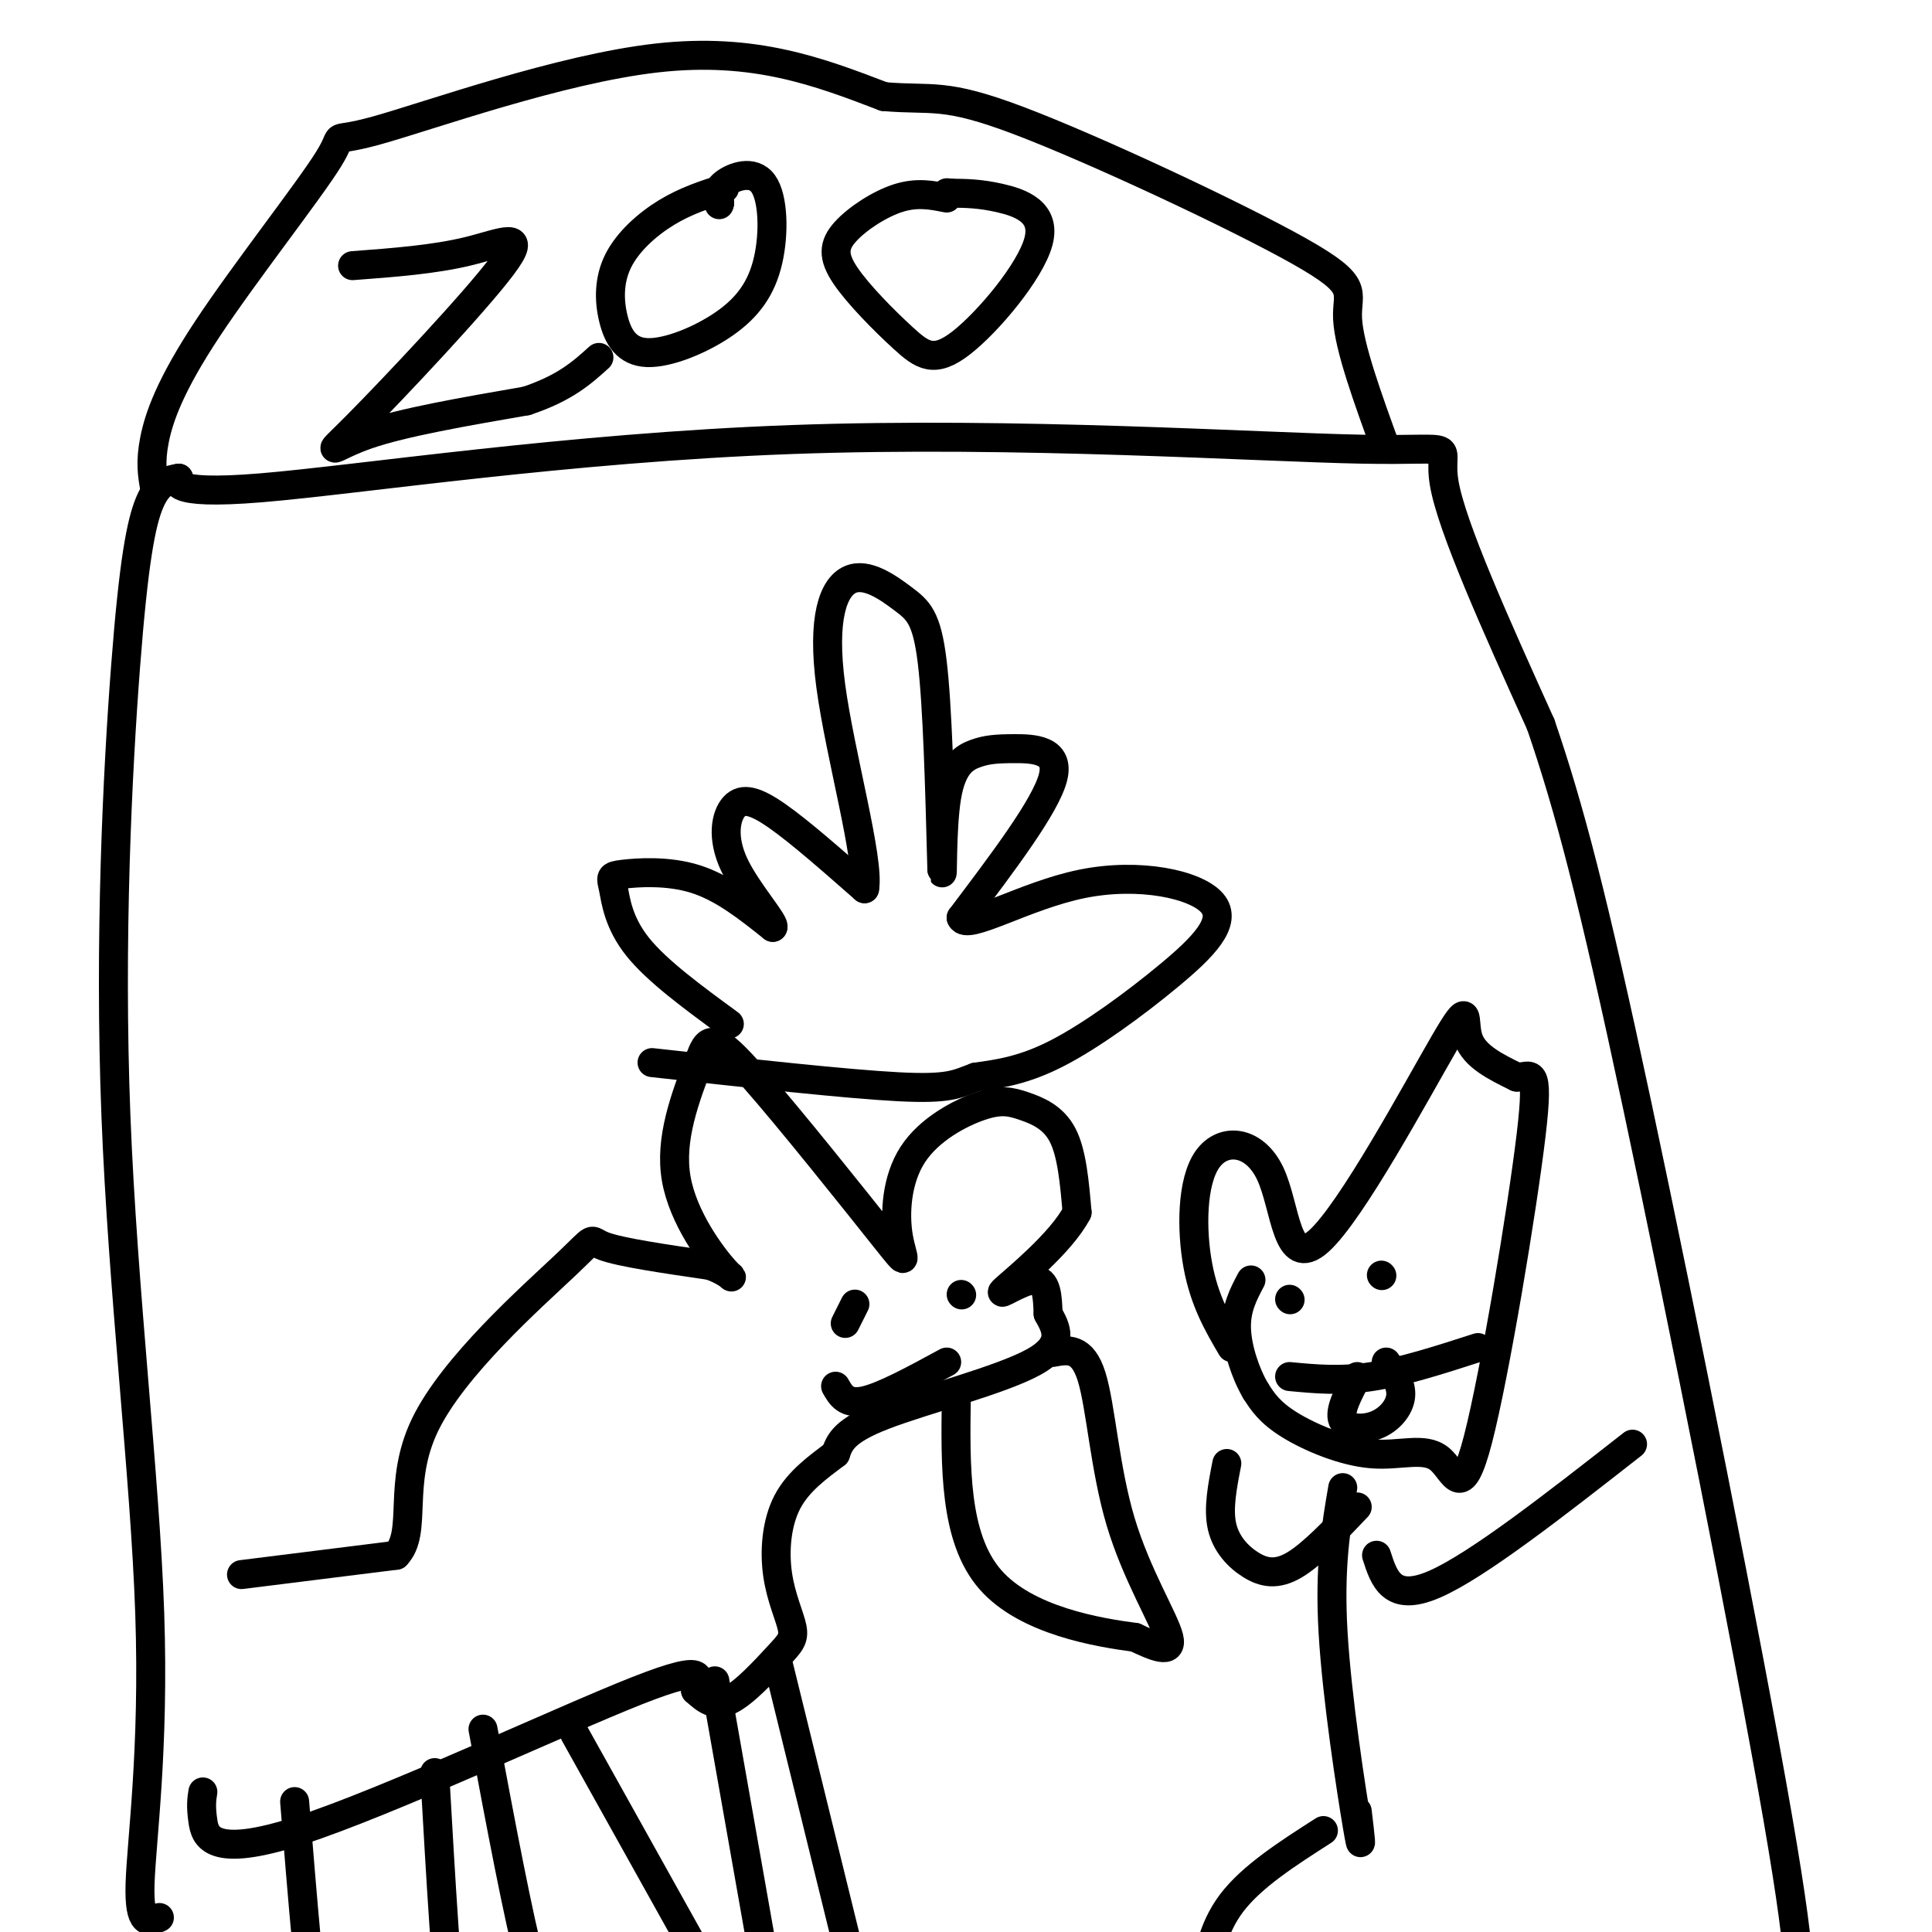 <svg viewBox='0 0 400 400' version='1.1' xmlns='http://www.w3.org/2000/svg' xmlns:xlink='http://www.w3.org/1999/xlink'><g fill='none' stroke='#000000' stroke-width='6' stroke-linecap='round' stroke-linejoin='round'><path d='M33,397c-2.138,0.943 -4.275,1.885 -4,-7c0.275,-8.885 2.963,-27.599 2,-56c-0.963,-28.401 -5.578,-66.489 -7,-103c-1.422,-36.511 0.348,-71.445 2,-93c1.652,-21.555 3.186,-29.730 5,-34c1.814,-4.270 3.907,-4.635 6,-5'/><path d='M37,99c-0.036,0.332 -3.126,3.661 17,2c20.126,-1.661 63.467,-8.311 110,-10c46.533,-1.689 96.259,1.584 118,2c21.741,0.416 15.497,-2.024 17,7c1.503,9.024 10.751,29.512 20,50'/><path d='M319,150c5.929,17.310 10.750,35.583 20,79c9.250,43.417 22.929,111.976 29,147c6.071,35.024 4.536,36.512 3,38'/><path d='M371,414c0.167,6.333 -0.917,3.167 -2,0'/><path d='M32,101c-0.465,-2.671 -0.929,-5.341 0,-10c0.929,-4.659 3.252,-11.306 11,-23c7.748,-11.694 20.922,-28.433 25,-35c4.078,-6.567 -0.941,-2.960 10,-6c10.941,-3.040 37.840,-12.726 58,-15c20.160,-2.274 33.580,2.863 47,8'/><path d='M183,20c10.231,0.871 12.309,-0.952 28,5c15.691,5.952 44.994,19.679 58,27c13.006,7.321 9.716,8.234 10,14c0.284,5.766 4.142,16.383 8,27'/><path d='M73,55c8.478,-0.635 16.957,-1.270 24,-3c7.043,-1.730 12.651,-4.557 7,3c-5.651,7.557 -22.560,25.496 -30,33c-7.440,7.504 -5.411,4.573 2,2c7.411,-2.573 20.206,-4.786 33,-7'/><path d='M109,83c8.000,-2.667 11.500,-5.833 15,-9'/><path d='M150,39c-3.997,1.280 -7.994,2.560 -12,5c-4.006,2.440 -8.022,6.040 -10,10c-1.978,3.960 -1.917,8.281 -1,12c0.917,3.719 2.690,6.837 7,7c4.310,0.163 11.158,-2.628 16,-6c4.842,-3.372 7.679,-7.327 9,-13c1.321,-5.673 1.125,-13.066 -1,-16c-2.125,-2.934 -6.179,-1.410 -8,0c-1.821,1.410 -1.411,2.705 -1,4'/><path d='M149,42c-0.167,0.667 -0.083,0.333 0,0'/><path d='M196,41c-3.062,-0.612 -6.125,-1.225 -10,0c-3.875,1.225 -8.563,4.286 -11,7c-2.437,2.714 -2.623,5.081 0,9c2.623,3.919 8.057,9.390 12,13c3.943,3.610 6.397,5.359 12,1c5.603,-4.359 14.355,-14.828 16,-21c1.645,-6.172 -3.816,-8.049 -8,-9c-4.184,-0.951 -7.092,-0.975 -10,-1'/><path d='M197,40c-1.667,-0.167 -0.833,-0.083 0,0'/><path d='M50,326c0.000,0.000 32.000,-4.000 32,-4'/><path d='M82,322c4.609,-4.810 0.132,-14.836 6,-27c5.868,-12.164 22.080,-26.467 29,-33c6.920,-6.533 4.549,-5.295 8,-4c3.451,1.295 12.726,2.648 22,4'/><path d='M147,262c4.738,1.679 5.583,3.875 3,1c-2.583,-2.875 -8.595,-10.821 -10,-19c-1.405,-8.179 1.798,-16.589 5,-25'/><path d='M145,219c1.676,-4.902 3.367,-4.656 11,4c7.633,8.656 21.209,25.722 27,33c5.791,7.278 3.796,4.770 3,0c-0.796,-4.770 -0.393,-11.800 3,-17c3.393,-5.200 9.775,-8.569 14,-10c4.225,-1.431 6.291,-0.924 9,0c2.709,0.924 6.060,2.264 8,6c1.940,3.736 2.470,9.868 3,16'/><path d='M223,251c-3.250,6.298 -12.875,14.042 -15,16c-2.125,1.958 3.250,-1.869 6,-2c2.750,-0.131 2.875,3.435 3,7'/><path d='M217,272c1.512,2.786 3.792,6.250 -3,10c-6.792,3.750 -22.655,7.786 -31,11c-8.345,3.214 -9.173,5.607 -10,8'/><path d='M173,301c-3.639,2.756 -7.735,5.645 -10,10c-2.265,4.355 -2.698,10.175 -2,15c0.698,4.825 2.527,8.654 3,11c0.473,2.346 -0.411,3.209 -3,6c-2.589,2.791 -6.883,7.512 -10,9c-3.117,1.488 -5.059,-0.256 -7,-2'/><path d='M144,350c0.123,-2.080 3.930,-6.279 -12,0c-15.930,6.279 -51.596,23.037 -70,29c-18.404,5.963 -19.544,1.132 -20,-2c-0.456,-3.132 -0.228,-4.566 0,-6'/><path d='M218,280c3.042,-0.565 6.083,-1.131 8,5c1.917,6.131 2.708,18.958 6,30c3.292,11.042 9.083,20.298 10,24c0.917,3.702 -3.042,1.851 -7,0'/><path d='M235,339c-7.444,-0.978 -22.556,-3.422 -30,-12c-7.444,-8.578 -7.222,-23.289 -7,-38'/><path d='M177,270c0.000,0.000 -2.000,4.000 -2,4'/><path d='M199,268c0.000,0.000 0.100,0.100 0.1,0.1'/><path d='M173,287c1.083,1.917 2.167,3.833 6,3c3.833,-0.833 10.417,-4.417 17,-8'/><path d='M161,344c0.000,0.000 15.000,61.000 15,61'/><path d='M176,405c2.500,10.167 1.250,5.083 0,0'/><path d='M100,358c3.667,19.583 7.333,39.167 10,49c2.667,9.833 4.333,9.917 6,10'/><path d='M148,348c0.000,0.000 12.000,68.000 12,68'/><path d='M119,359c0.000,0.000 29.000,52.000 29,52'/><path d='M61,373c1.667,20.500 3.333,41.000 5,51c1.667,10.000 3.333,9.500 5,9'/><path d='M90,367c1.250,22.000 2.500,44.000 4,55c1.500,11.000 3.250,11.000 5,11'/><path d='M151,212c-7.498,-5.486 -14.995,-10.973 -19,-16c-4.005,-5.027 -4.517,-9.595 -5,-12c-0.483,-2.405 -0.938,-2.648 2,-3c2.938,-0.352 9.268,-0.815 15,1c5.732,1.815 10.866,5.907 16,10'/><path d='M160,192c0.750,-0.686 -5.376,-7.400 -8,-13c-2.624,-5.600 -1.745,-10.085 0,-12c1.745,-1.915 4.356,-1.262 9,2c4.644,3.262 11.322,9.131 18,15'/><path d='M179,184c1.111,-5.811 -5.111,-27.839 -7,-42c-1.889,-14.161 0.556,-20.456 4,-22c3.444,-1.544 7.889,1.661 11,4c3.111,2.339 4.889,3.811 6,13c1.111,9.189 1.556,26.094 2,43'/><path d='M195,180c0.251,3.784 -0.121,-8.257 1,-15c1.121,-6.743 3.733,-8.189 6,-9c2.267,-0.811 4.187,-0.988 8,-1c3.813,-0.012 9.518,0.139 8,6c-1.518,5.861 -10.259,17.430 -19,29'/><path d='M199,190c1.022,2.838 13.078,-4.568 25,-7c11.922,-2.432 23.711,0.111 27,4c3.289,3.889 -1.922,9.124 -9,15c-7.078,5.876 -16.022,12.393 -23,16c-6.978,3.607 -11.989,4.303 -17,5'/><path d='M202,223c-3.933,1.444 -5.267,2.556 -16,2c-10.733,-0.556 -30.867,-2.778 -51,-5'/><path d='M255,279c-2.817,-4.804 -5.634,-9.608 -7,-17c-1.366,-7.392 -1.281,-17.371 2,-22c3.281,-4.629 9.758,-3.906 13,3c3.242,6.906 3.251,19.995 10,14c6.749,-5.995 20.240,-31.076 26,-41c5.760,-9.924 3.789,-4.693 5,-1c1.211,3.693 5.606,5.846 10,8'/><path d='M314,223c2.807,0.196 4.825,-3.313 3,12c-1.825,15.313 -7.492,49.449 -11,63c-3.508,13.551 -4.858,6.519 -8,4c-3.142,-2.519 -8.077,-0.524 -14,-1c-5.923,-0.476 -12.835,-3.422 -17,-6c-4.165,-2.578 -5.582,-4.789 -7,-7'/><path d='M260,288c-2.111,-3.533 -3.889,-8.867 -4,-13c-0.111,-4.133 1.444,-7.067 3,-10'/><path d='M267,269c0.000,0.000 0.100,0.100 0.1,0.1'/><path d='M286,264c0.000,0.000 0.100,0.100 0.1,0.1'/><path d='M267,285c5.250,0.500 10.500,1.000 17,0c6.500,-1.000 14.250,-3.500 22,-6'/><path d='M281,285c-1.893,3.554 -3.786,7.107 -3,9c0.786,1.893 4.250,2.125 7,1c2.750,-1.125 4.786,-3.607 5,-6c0.214,-2.393 -1.393,-4.696 -3,-7'/><path d='M278,308c-1.400,8.156 -2.800,16.311 -2,30c0.800,13.689 3.800,32.911 5,40c1.200,7.089 0.600,2.044 0,-3'/><path d='M281,312c-4.661,4.911 -9.321,9.821 -13,12c-3.679,2.179 -6.375,1.625 -9,0c-2.625,-1.625 -5.179,-4.321 -6,-8c-0.821,-3.679 0.089,-8.339 1,-13'/><path d='M285,322c1.583,4.917 3.167,9.833 12,6c8.833,-3.833 24.917,-16.417 41,-29'/><path d='M274,379c-7.417,4.750 -14.833,9.500 -19,15c-4.167,5.500 -5.083,11.750 -6,18'/></g>
</svg>